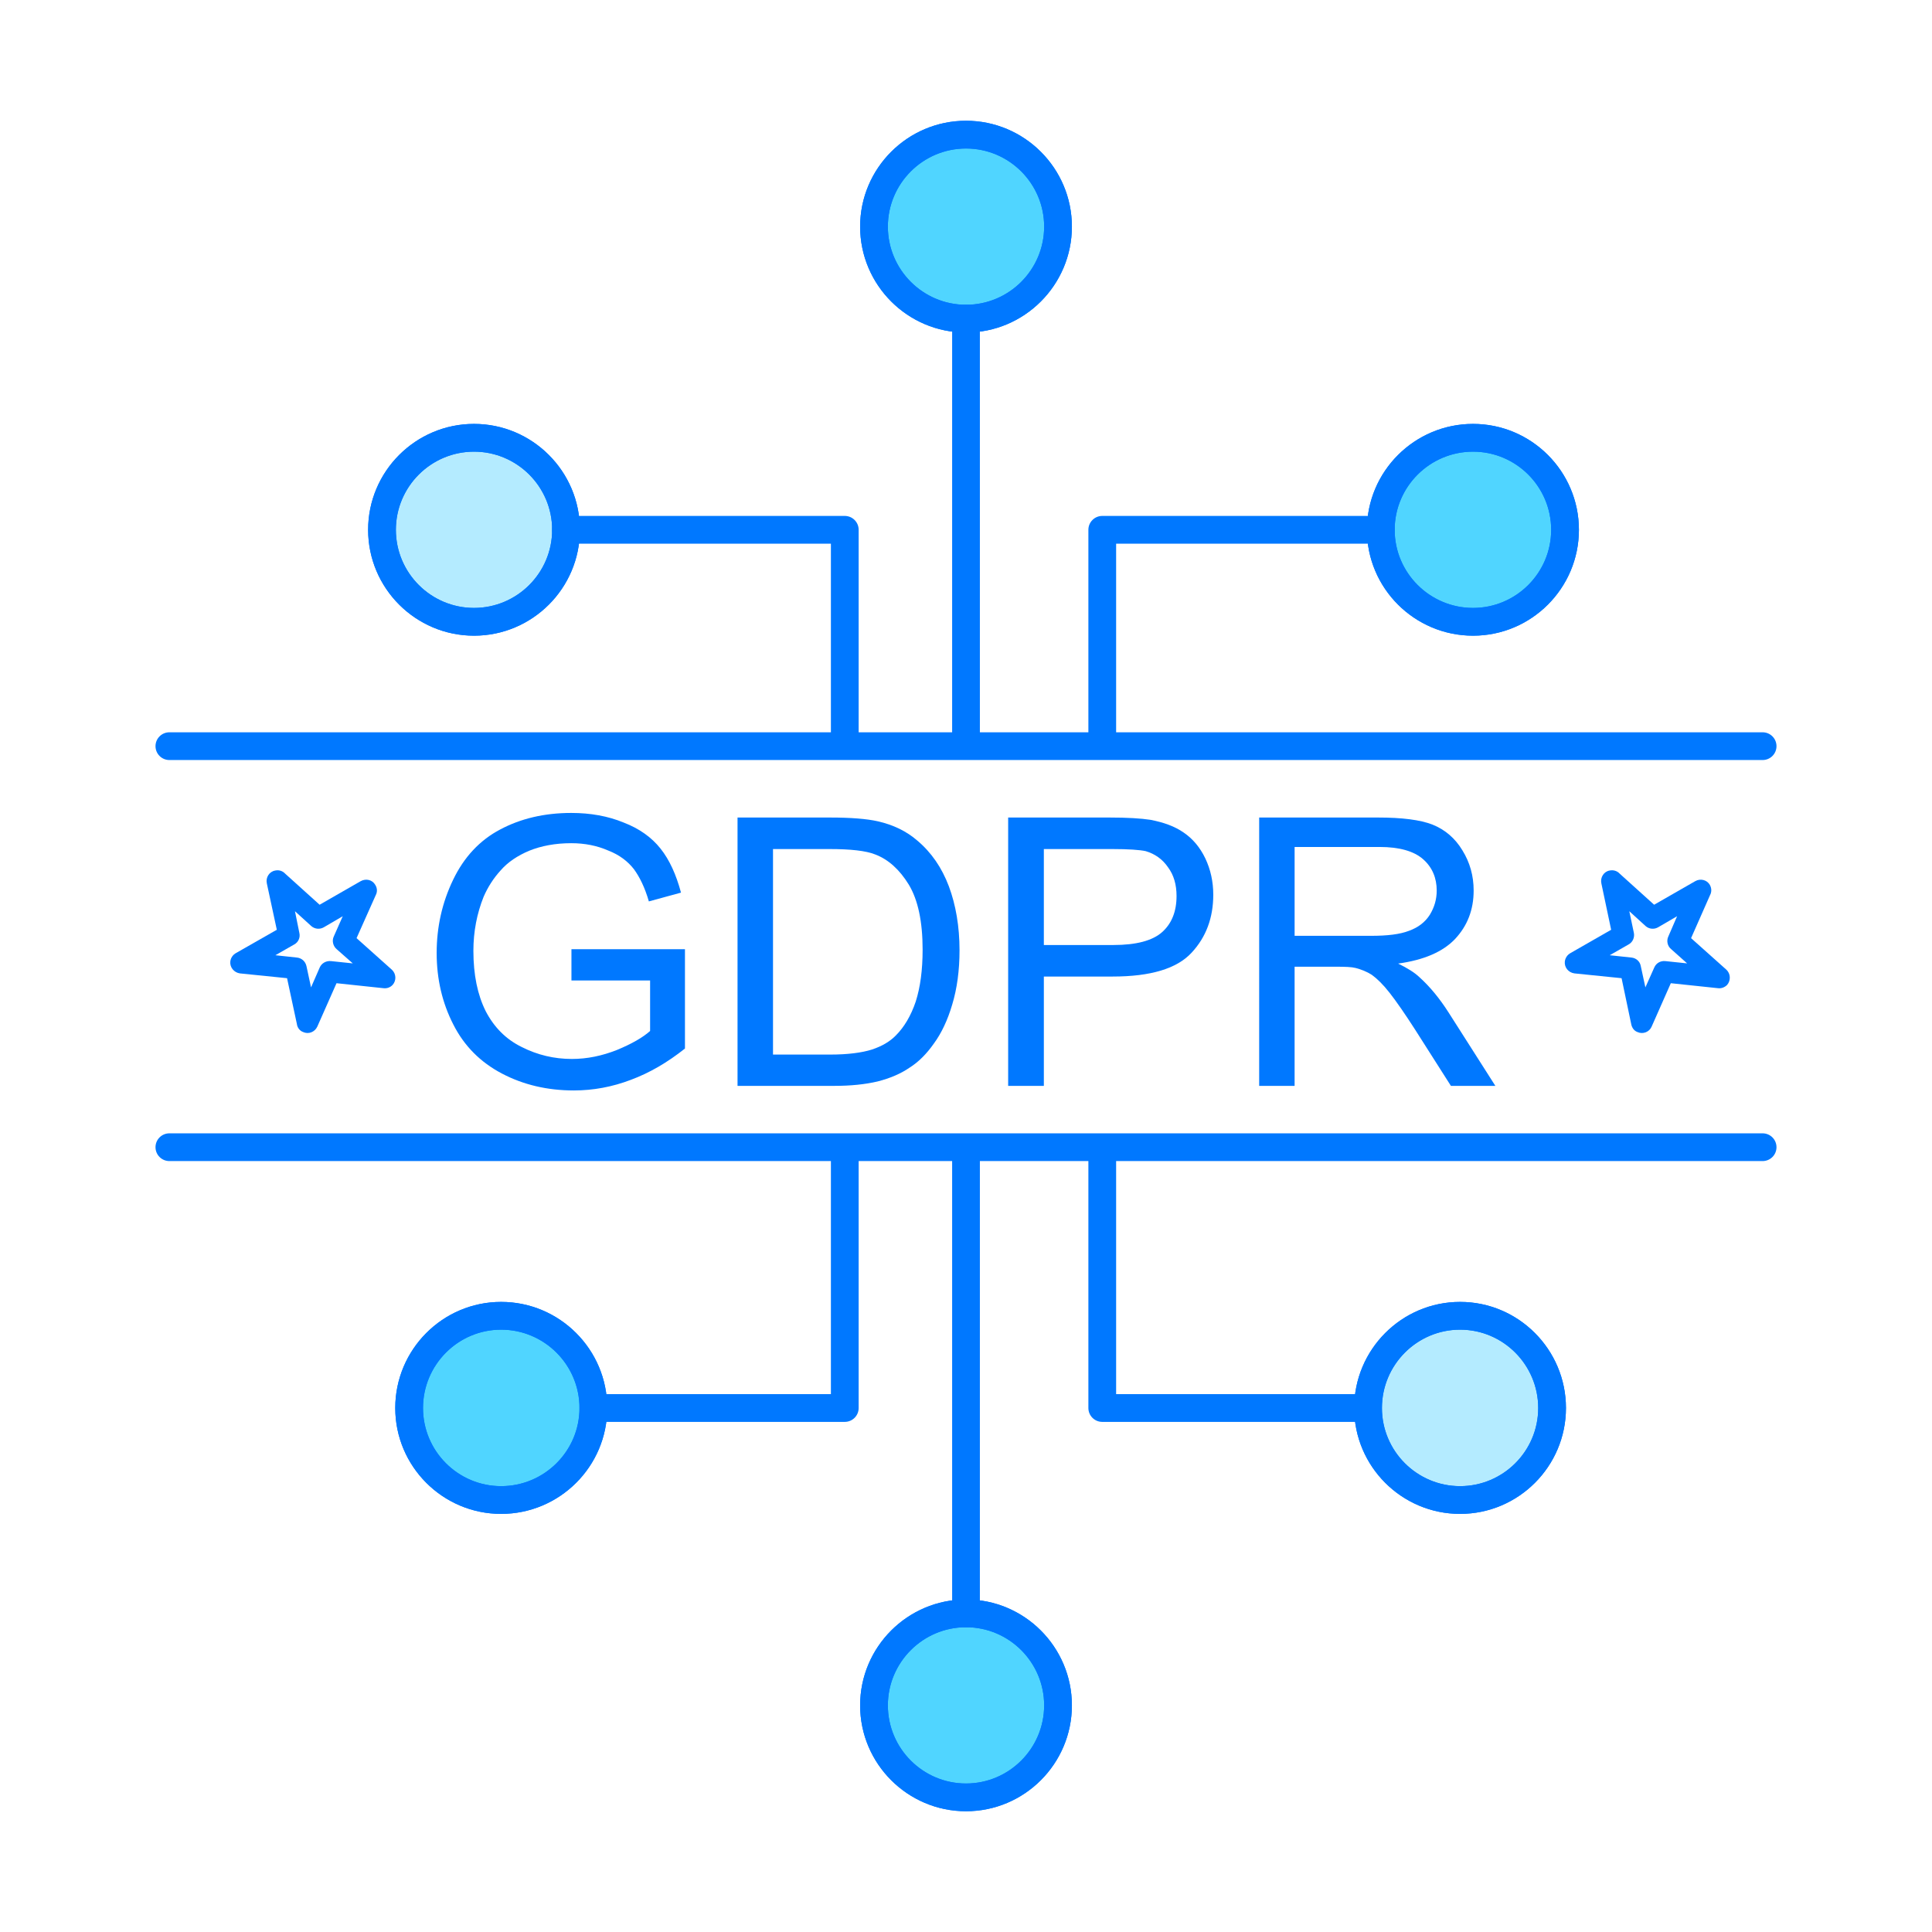 <?xml version="1.0" encoding="utf-8"?>
<!-- Generator: Adobe Illustrator 25.4.6, SVG Export Plug-In . SVG Version: 6.00 Build 0)  -->
<svg version="1.1" id="图层_1" xmlns="http://www.w3.org/2000/svg" xmlns:xlink="http://www.w3.org/1999/xlink" x="0px" y="0px"
	 viewBox="0 0 1024 1024" style="enable-background:new 0 0 1024 1024;" xml:space="preserve">
<style type="text/css">
	.st0{fill:#50D5FF;}
	.st1{fill:#0078FF;}
	.st2{fill:#B4EBFF;}
</style>
<g>
	<path class="st0" d="M780.737,232.032c26.979,0,48.769,21.802,48.769,48.774c0,26.863-21.79,48.764-48.769,48.764
		c-26.99,0-48.885-21.901-48.885-48.764C731.852,253.834,753.746,232.032,780.737,232.032z"/>
	<path class="st1" d="M780.737,336.924c-31.012,0-56.239-25.172-56.239-56.118c0-30.95,25.227-56.128,56.239-56.128
		c30.945,0,56.122,25.177,56.122,56.128C836.859,311.752,811.681,336.924,780.737,336.924z M780.737,239.386
		c-22.901,0-41.531,18.581-41.531,41.42c0,22.835,18.63,41.41,41.531,41.41c22.834,0,41.415-18.575,41.415-41.41
		C822.151,257.966,803.571,239.386,780.737,239.386z"/>
</g>
<g>
	<path class="st0" d="M216.849,746.277c0-26.984,21.89-48.886,48.753-48.886c26.99,0,48.896,21.902,48.896,48.886
		c0,26.983-21.906,48.763-48.896,48.763C238.74,795.04,216.849,773.261,216.849,746.277z"/>
	<path class="st1" d="M265.602,802.394c-30.94,0-56.106-25.172-56.106-56.117c0-31.013,25.166-56.24,56.106-56.24
		c31.017,0,56.25,25.227,56.25,56.24C321.852,777.222,296.619,802.394,265.602,802.394z M265.602,704.745
		c-22.83,0-41.399,18.63-41.399,41.532c0,22.834,18.569,41.409,41.399,41.409c22.906,0,41.543-18.575,41.543-41.409
		C307.144,723.375,288.508,704.745,265.602,704.745z"/>
</g>
<g>
	<path class="st0" d="M512.006,855.108c26.989,0,48.768,21.89,48.768,48.764c0,26.995-21.779,48.774-48.768,48.774
		c-26.879,0-48.77-21.779-48.77-48.774C463.237,876.998,485.127,855.108,512.006,855.108z"/>
	<path class="st1" d="M512.006,960c-30.946,0-56.123-25.177-56.123-56.128c0-30.946,25.177-56.118,56.123-56.118
		c30.945,0,56.122,25.172,56.122,56.118C568.128,934.823,542.951,960,512.006,960z M512.006,862.462
		c-22.835,0-41.416,18.575-41.416,41.41c0,22.84,18.581,41.42,41.416,41.42c22.834,0,41.415-18.581,41.415-41.42
		C553.421,881.037,534.84,862.462,512.006,862.462z"/>
</g>
<g>
	<path class="st0" d="M512.006,71.354c26.989,0,48.768,21.768,48.768,48.753c0,26.995-21.779,48.786-48.768,48.786
		c-26.879,0-48.77-21.791-48.77-48.786C463.237,93.122,485.127,71.354,512.006,71.354z"/>
	<path class="st1" d="M512.006,176.246c-30.946,0-56.123-25.183-56.123-56.139c0-30.94,25.177-56.106,56.123-56.106
		c30.945,0,56.122,25.166,56.122,56.106C568.128,151.063,542.951,176.246,512.006,176.246z M512.006,78.708
		c-22.835,0-41.416,18.569-41.416,41.399c0,22.845,18.581,41.432,41.416,41.432c22.834,0,41.415-18.586,41.415-41.432
		C553.421,97.277,534.84,78.708,512.006,78.708z"/>
</g>
<g>
	<path class="st2" d="M773.874,697.391c26.874,0,48.764,21.902,48.764,48.886c0,26.983-21.89,48.763-48.764,48.763
		c-26.978,0-48.774-21.779-48.774-48.763C725.1,719.293,746.896,697.391,773.874,697.391z"/>
	<path class="st1" d="M773.874,802.394c-30.951,0-56.128-25.172-56.128-56.117c0-31.013,25.177-56.24,56.128-56.24
		c30.946,0,56.118,25.227,56.118,56.24C829.992,777.222,804.82,802.394,773.874,802.394z M773.874,704.745
		c-22.84,0-41.42,18.63-41.42,41.532c0,22.834,18.581,41.409,41.42,41.409c22.835,0,41.41-18.575,41.41-41.409
		C815.284,723.375,796.709,704.745,773.874,704.745z"/>
</g>
<g>
	<path class="st2" d="M251.237,329.57c-26.99,0-48.77-21.901-48.77-48.764c0-26.972,21.78-48.774,48.77-48.774
		c26.978,0,48.769,21.802,48.769,48.774C300.006,307.669,278.215,329.57,251.237,329.57z"/>
	<path class="st1" d="M251.237,336.924c-30.946,0-56.123-25.172-56.123-56.118c0-30.95,25.177-56.128,56.123-56.128
		c30.945,0,56.122,25.177,56.122,56.128C307.359,311.752,282.182,336.924,251.237,336.924z M251.237,239.386
		c-22.835,0-41.416,18.581-41.416,41.42c0,22.835,18.581,41.41,41.416,41.41c22.834,0,41.415-18.575,41.415-41.41
		C292.652,257.966,274.071,239.386,251.237,239.386z"/>
</g>
<g>
	<path class="st1" d="M882.585,509.398l11.624,1.215l-8.42-7.514c-1.984-1.557-2.641-4.431-1.537-6.751l4.641-10.73l-10.073,5.868
		c-2.099,1.215-4.757,0.983-6.624-0.663l-8.63-7.856l2.425,11.503c0.448,2.309-0.547,4.861-2.756,6.077l-10.056,5.746l11.492,1.227
		c2.426,0.221,4.542,1.978,4.973,4.531l2.442,11.281l4.751-10.63C877.832,510.502,880.042,509.177,882.585,509.398z M914.994,513.94
		c2.309,2.088,2.426,5.746,0.442,8.065c-1.332,1.326-3.099,1.989-4.868,1.757l-24.995-2.641l-10.171,23.006
		c-1.221,2.873-4.641,4.199-7.525,2.873c-1.885-0.673-2.99-2.442-3.321-4.32l-5.083-24.221l-24.995-2.541
		c-3.204-0.442-5.414-3.216-5.088-6.288c0.232-2.011,1.436-3.657,3.105-4.542l21.448-12.287l-5.199-24.641
		c-0.663-3.106,1.332-6.211,4.321-6.752c2.099-0.454,4.094,0.209,5.414,1.658l18.244,16.464l21.796-12.498
		c2.657-1.535,6.187-0.762,7.74,2.001c0.989,1.769,0.989,3.757,0.1,5.414l-10.055,22.785L914.994,513.94z"/>
</g>
<g>
	<path class="st1" d="M667.391,433.308h63.023c12.718,0,22.343,1.215,28.863,3.757c6.635,2.664,11.95,7.204,15.813,13.603
		c3.983,6.43,5.978,13.491,5.978,21.348c0,10.177-3.315,18.696-9.841,25.658c-6.519,6.862-16.591,11.172-30.193,13.039
		c4.972,2.43,8.735,4.763,11.277,7.204c5.53,4.973,10.729,11.271,15.597,18.918l24.669,38.697h-23.559l-18.807-29.536
		c-5.53-8.62-10.066-15.139-13.602-19.681c-3.547-4.542-6.752-7.635-9.509-9.625c-2.773-1.767-5.646-2.873-8.635-3.646
		c-2.094-0.542-5.514-0.663-10.382-0.663h-21.912v63.15h-18.78V433.308z M686.171,448.91v47.095h40.481
		c8.636,0,15.271-0.774,20.127-2.652c4.868-1.757,8.519-4.531,11.061-8.508c2.426-3.978,3.647-8.189,3.647-12.829
		c0-6.631-2.31-12.277-7.183-16.586c-4.867-4.31-12.607-6.52-23.11-6.52H686.171z"/>
</g>
<g>
	<path class="st1" d="M553.261,450.015v50.864h36.819c12.166,0,20.801-2.309,25.885-6.851c5.083-4.542,7.63-10.951,7.63-19.139
		c0-5.978-1.437-11.062-4.542-15.25c-2.988-4.331-6.967-7.082-11.823-8.519c-3.099-0.674-9.078-1.105-17.58-1.105H553.261z
		 M534.344,575.532V433.308h53.753c9.508,0,16.691,0.441,21.674,1.215c6.967,1.337,12.829,3.425,17.586,6.74
		c4.751,3.216,8.619,7.746,11.492,13.713c2.773,5.868,4.21,12.288,4.21,19.249c0,12.155-3.768,22.454-11.509,30.741
		c-7.741,8.409-21.663,12.619-41.802,12.619h-36.487v57.946H534.344z"/>
</g>
<g>
	<path class="st1" d="M409.71,450.015v108.931h30.3c9.409,0,16.818-0.995,22.122-2.664c5.298-1.767,9.508-4.199,12.724-7.513
		c4.408-4.42,7.961-10.399,10.503-17.912c2.425-7.647,3.647-16.708,3.647-27.548c0-14.818-2.443-26.321-7.299-34.398
		c-4.867-7.957-10.846-13.382-17.812-16.023c-4.966-1.999-13.155-2.873-24.332-2.873H409.71z M502.939,469.806
		c3.653,9.845,5.63,21.226,5.63,33.846c0,10.718-1.321,20.342-3.863,28.741c-2.425,8.31-5.762,15.271-9.723,20.685
		c-3.879,5.537-8.189,9.846-12.946,12.829c-4.64,3.204-10.398,5.636-16.923,7.294c-6.635,1.558-14.259,2.331-22.895,2.331h-51.311
		V433.308h48.996c11.061,0,19.453,0.673,25.327,1.989c8.176,1.867,15.154,5.204,20.9,10.177
		C493.646,451.783,499.177,459.85,502.939,469.806z"/>
</g>
<g>
	<path class="st1" d="M240.275,543.012c-5.845-11.392-8.834-23.989-8.834-37.924c0-13.724,2.873-26.663,8.734-38.818
		c5.746-11.945,14.05-20.918,24.995-26.664c10.829-5.746,23.326-8.73,37.608-8.73c10.172,0,19.449,1.658,27.753,5.084
		c8.404,3.215,14.922,7.956,19.564,13.823c4.768,5.979,8.304,13.835,10.846,23.327l-17.034,4.652
		c-2.099-7.293-4.873-12.94-7.961-17.139c-3.204-4.088-7.624-7.525-13.603-9.834c-5.861-2.564-12.381-3.879-19.564-3.879
		c-8.519,0-15.934,1.437-22.238,3.978c-6.304,2.652-11.392,6.077-15.154,10.398c-3.863,4.21-6.851,8.951-9.067,14.034
		c-3.53,8.851-5.414,18.376-5.414,28.641c0,12.73,2.216,23.349,6.524,31.979c4.421,8.508,10.73,14.928,19.134,19.017
		c8.287,4.198,17.138,6.309,26.531,6.309c8.188,0,16.044-1.669,23.89-4.763c7.741-3.204,13.603-6.531,17.58-10.056v-26.763h-41.686
		v-16.587h60.162v52.643c-9.293,7.404-18.807,12.929-28.647,16.586c-9.84,3.746-19.896,5.636-30.294,5.636
		c-13.934,0-26.663-2.973-38.05-8.951C254.657,563.034,246.038,554.404,240.275,543.012z"/>
</g>
<g>
	<path class="st1" d="M203.241,523.763l-24.88-2.641l-10.183,23.006c-1.32,2.873-4.64,4.199-7.513,2.873
		c-1.884-0.673-3.105-2.442-3.321-4.32l-5.199-24.221l-24.994-2.541c-3.1-0.442-5.415-3.216-5.084-6.288
		c0.216-2.011,1.437-3.657,3.1-4.542l21.548-12.287l-5.299-24.641c-0.663-3.106,1.32-6.211,4.425-6.752
		c1.984-0.454,3.978,0.209,5.315,1.658l18.243,16.464l21.775-12.498c2.773-1.535,6.193-0.762,7.745,2.001
		c1.105,1.769,1.105,3.757,0.227,5.414l-10.167,22.785l18.686,16.708c2.315,2.088,2.541,5.746,0.431,8.065
		C206.877,523.332,205.125,523.995,203.241,523.763z M175.373,509.398l11.608,1.215l-8.52-7.514
		c-1.878-1.557-2.657-4.431-1.547-6.751l4.751-10.73l-10.055,5.868c-2.111,1.215-4.752,0.983-6.636-0.663l-8.635-7.856l2.331,11.503
		c0.558,2.309-0.447,4.861-2.658,6.077l-10.055,5.746l11.386,1.227c2.432,0.221,4.525,1.978,5.088,4.531l2.426,11.281l4.64-10.63
		C170.505,510.502,172.832,509.177,175.373,509.398z"/>
</g>
<g>
	<path class="st1" d="M265.602,802.394c-30.94,0-56.106-25.172-56.106-56.117c0-31.013,25.166-56.24,56.106-56.24
		c31.017,0,56.25,25.227,56.25,56.24C321.852,777.222,296.619,802.394,265.602,802.394z M265.602,704.745
		c-22.83,0-41.399,18.63-41.399,41.532c0,22.834,18.569,41.409,41.399,41.409c22.906,0,41.543-18.575,41.543-41.409
		C307.144,723.375,288.508,704.745,265.602,704.745z"/>
</g>
<g>
	<path class="st1" d="M447.751,402.406c-4.061,0-7.354-3.293-7.354-7.354V288.16H300.006c-4.061,0-7.354-3.293-7.354-7.354
		c0-4.06,3.293-7.354,7.354-7.354h147.745c4.06,0,7.354,3.294,7.354,7.354v114.246C455.104,399.113,451.81,402.406,447.751,402.406z
		"/>
</g>
<g>
	<path class="st1" d="M447.751,753.631H314.498c-4.061,0-7.354-3.294-7.354-7.354c0-4.061,3.293-7.354,7.354-7.354h125.899v-130.55
		c0-4.061,3.293-7.354,7.354-7.354c4.06,0,7.354,3.293,7.354,7.354v137.904C455.104,750.337,451.81,753.631,447.751,753.631z"/>
</g>
<g>
	<path class="st1" d="M251.237,336.924c-30.946,0-56.123-25.172-56.123-56.118c0-30.95,25.177-56.128,56.123-56.128
		c30.945,0,56.122,25.177,56.122,56.128C307.359,311.752,282.182,336.924,251.237,336.924z M251.237,239.386
		c-22.835,0-41.416,18.581-41.416,41.42c0,22.835,18.581,41.41,41.416,41.41c22.834,0,41.415-18.575,41.415-41.41
		C292.652,257.966,274.071,239.386,251.237,239.386z"/>
</g>
<g>
	<path class="st1" d="M773.874,802.394c-30.951,0-56.128-25.172-56.128-56.117c0-31.013,25.177-56.24,56.128-56.24
		c30.946,0,56.118,25.227,56.118,56.24C829.992,777.222,804.82,802.394,773.874,802.394z M773.874,704.745
		c-22.84,0-41.42,18.63-41.42,41.532c0,22.834,18.581,41.409,41.42,41.409c22.835,0,41.41-18.575,41.41-41.409
		C815.284,723.375,796.709,704.745,773.874,704.745z"/>
</g>
<g>
	<path class="st1" d="M584.218,401.611c-4.061,0-7.354-3.293-7.354-7.354V280.806c0-4.06,3.293-7.354,7.354-7.354h147.634
		c4.061,0,7.354,3.294,7.354,7.354c0,4.061-3.293,7.354-7.354,7.354h-140.28v106.097
		C591.571,398.318,588.279,401.611,584.218,401.611z"/>
</g>
<g>
	<path class="st1" d="M722.342,753.631H584.218c-4.061,0-7.354-3.294-7.354-7.354V608.373c0-4.061,3.293-7.354,7.354-7.354
		c4.061,0,7.354,3.293,7.354,7.354v130.55h130.771c4.061,0,7.354,3.293,7.354,7.354
		C729.696,750.337,726.403,753.631,722.342,753.631z"/>
</g>
<g>
	<path class="st1" d="M780.737,336.924c-31.012,0-56.239-25.172-56.239-56.118c0-30.95,25.227-56.128,56.239-56.128
		c30.945,0,56.122,25.177,56.122,56.128C836.859,311.752,811.681,336.924,780.737,336.924z M780.737,239.386
		c-22.901,0-41.531,18.581-41.531,41.42c0,22.835,18.63,41.41,41.531,41.41c22.834,0,41.415-18.575,41.415-41.41
		C822.151,257.966,803.571,239.386,780.737,239.386z"/>
</g>
<g>
	<path class="st1" d="M512.006,862.462c-4.061,0-7.354-3.294-7.354-7.354V608.373c0-4.061,3.293-7.354,7.354-7.354
		c4.061,0,7.354,3.293,7.354,7.354v246.735C519.36,859.168,516.067,862.462,512.006,862.462z"/>
</g>
<g>
	<path class="st1" d="M512.006,400.97c-4.061,0-7.354-3.293-7.354-7.354V168.892c0-4.061,3.293-7.354,7.354-7.354
		c4.061,0,7.354,3.293,7.354,7.354v224.724C519.36,397.677,516.067,400.97,512.006,400.97z"/>
</g>
<g>
	<path class="st1" d="M512.006,176.246c-30.946,0-56.123-25.183-56.123-56.139c0-30.94,25.177-56.106,56.123-56.106
		c30.945,0,56.122,25.166,56.122,56.106C568.128,151.063,542.951,176.246,512.006,176.246z M512.006,78.708
		c-22.835,0-41.416,18.569-41.416,41.399c0,22.845,18.581,41.432,41.416,41.432c22.834,0,41.415-18.586,41.415-41.432
		C553.421,97.277,534.84,78.708,512.006,78.708z"/>
</g>
<g>
	<path class="st1" d="M512.006,960c-30.946,0-56.123-25.177-56.123-56.128c0-30.946,25.177-56.118,56.123-56.118
		c30.945,0,56.122,25.172,56.122,56.118C568.128,934.823,542.951,960,512.006,960z M512.006,862.462
		c-22.835,0-41.416,18.575-41.416,41.41c0,22.84,18.581,41.42,41.416,41.42c22.834,0,41.415-18.581,41.415-41.42
		C553.421,881.037,534.84,862.462,512.006,862.462z"/>
</g>
<g>
	<path class="st1" d="M934.226,402.837H89.774c-4.06,0-7.354-3.293-7.354-7.354s3.294-7.354,7.354-7.354h844.452
		c4.061,0,7.354,3.293,7.354,7.354S938.287,402.837,934.226,402.837z"/>
</g>
<g>
	<path class="st1" d="M934.226,615.396H89.774c-4.06,0-7.354-3.294-7.354-7.354c0-4.061,3.294-7.354,7.354-7.354h844.452
		c4.061,0,7.354,3.293,7.354,7.354C941.58,612.102,938.287,615.396,934.226,615.396z"/>
</g>
<style type="text/css">polygon,path{fill:white;}</style></svg>
